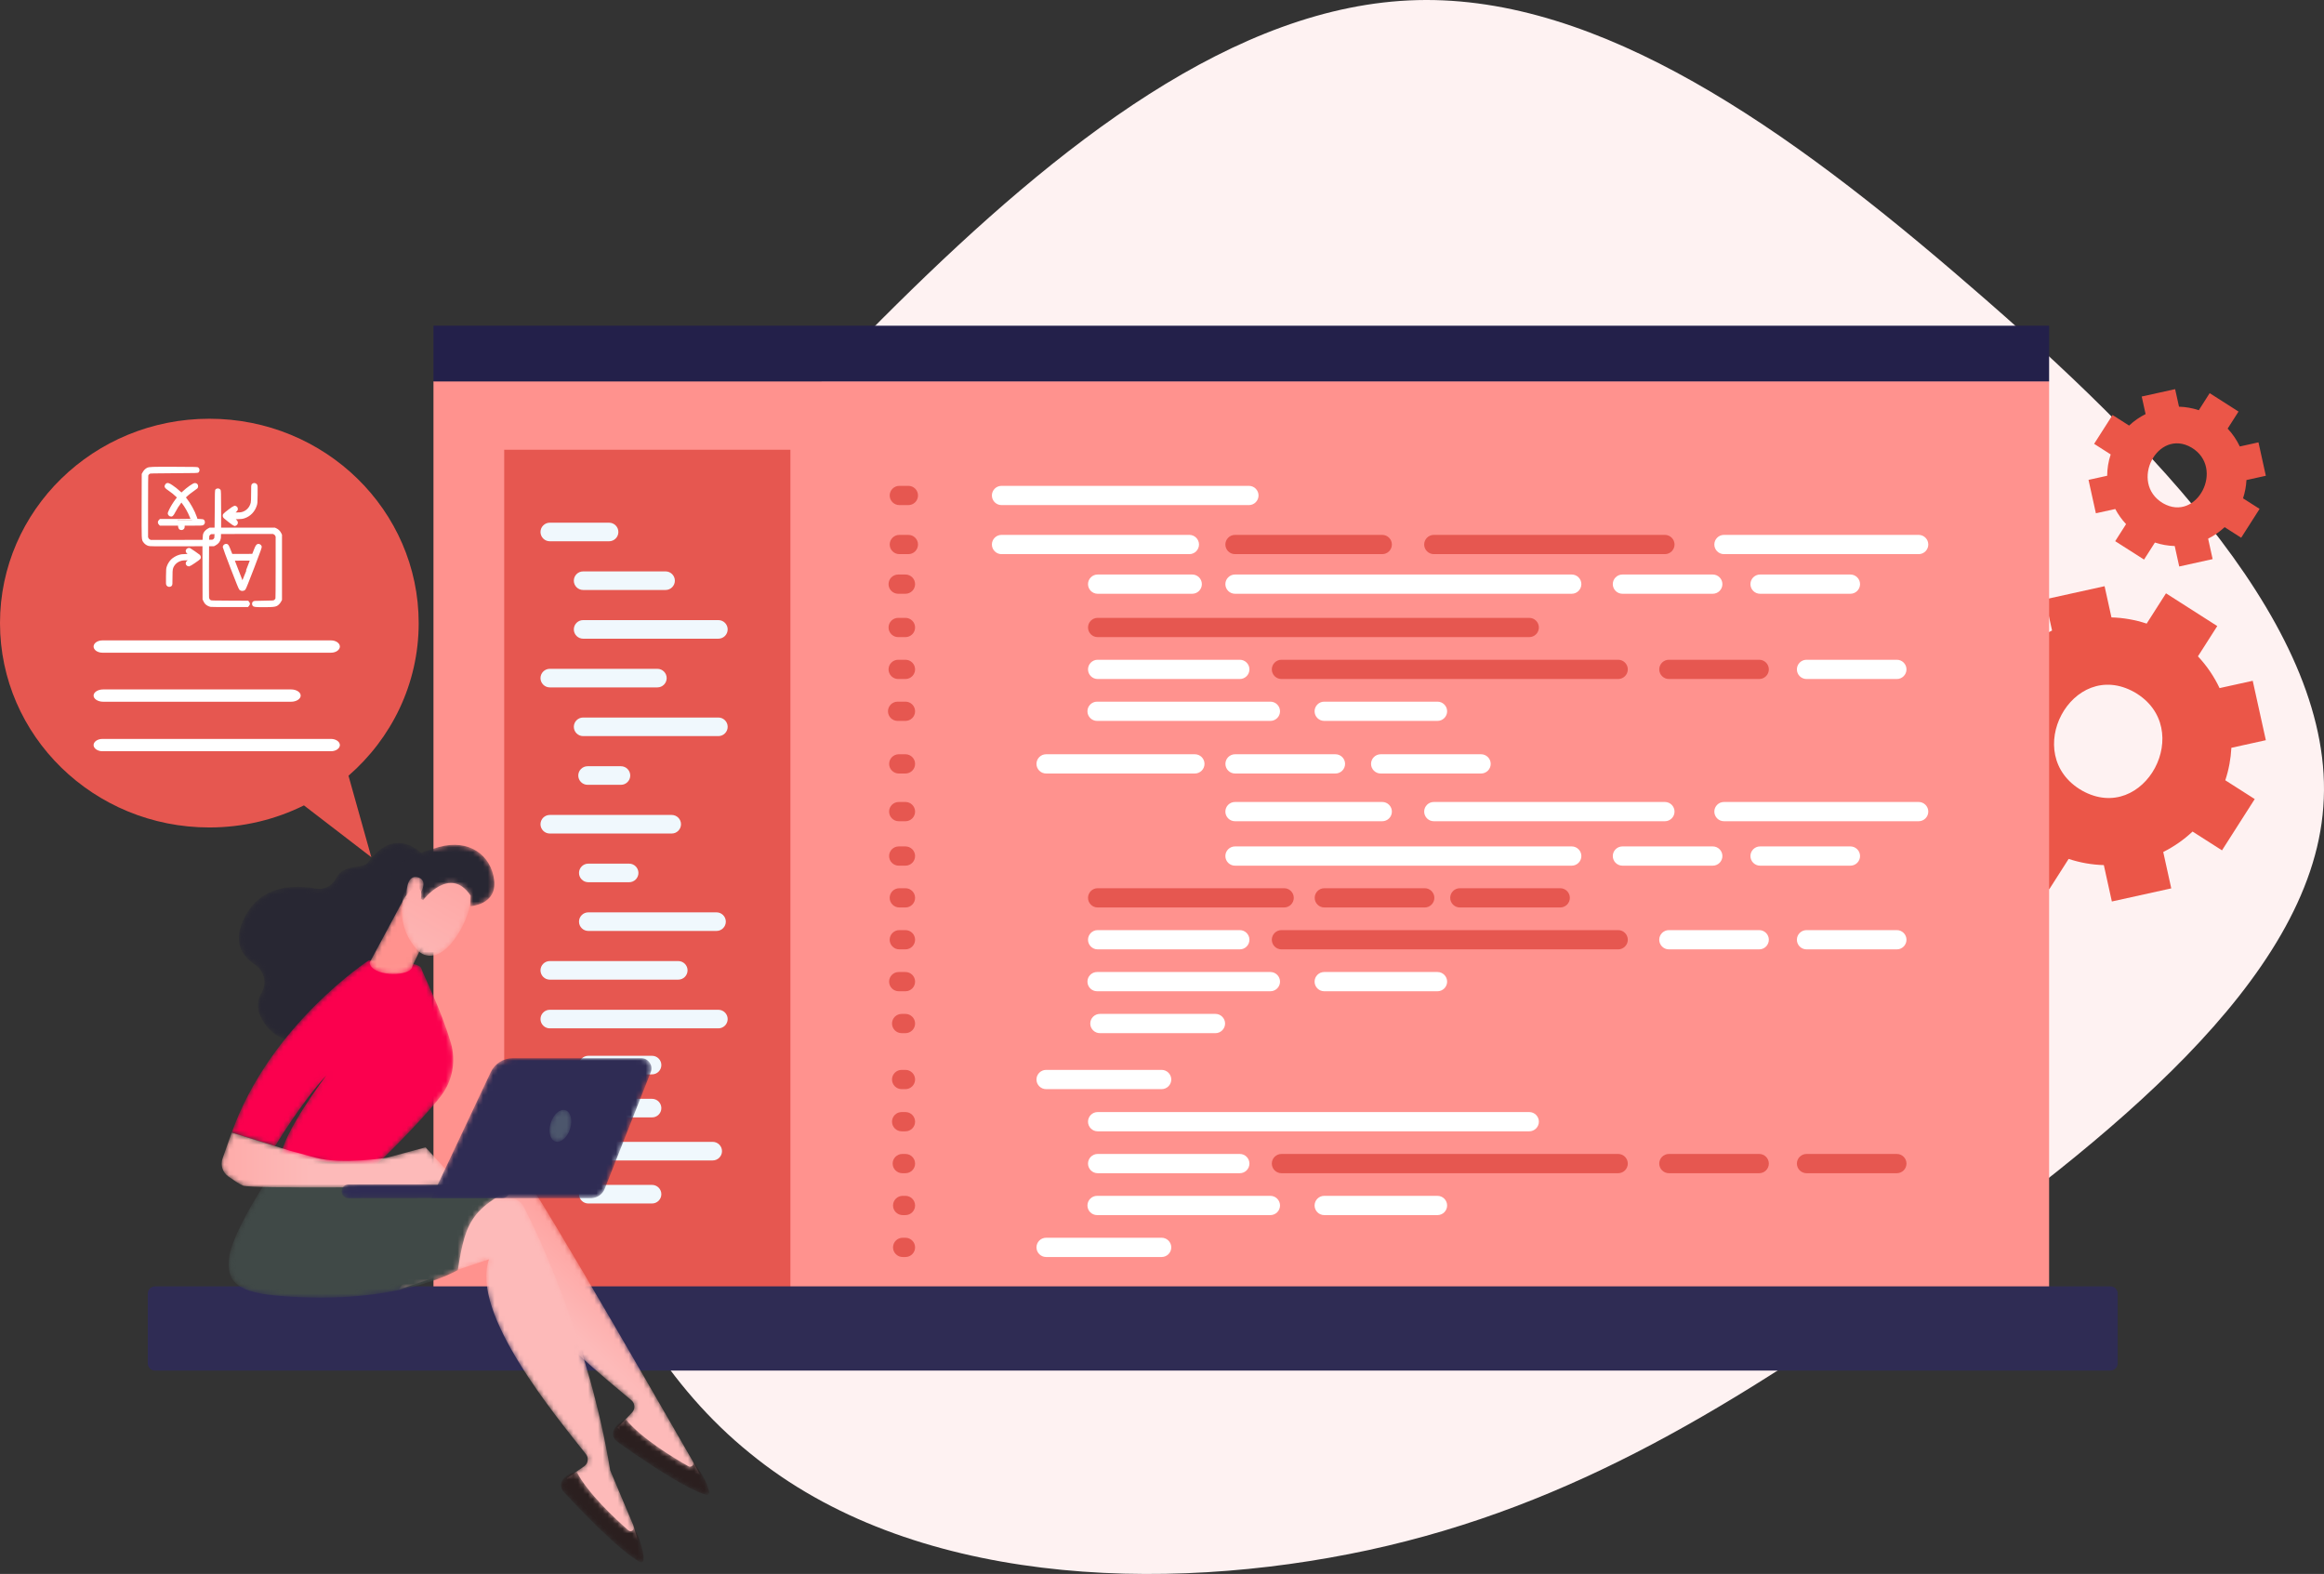 <?xml version="1.0" encoding="UTF-8"?>
<svg width="471.807px" height="319.501px" viewBox="0 0 471.807 319.501" version="1.1" xmlns="http://www.w3.org/2000/svg" xmlns:xlink="http://www.w3.org/1999/xlink">
    <rect x="0" y="0" width="471.807" height="319.501" fill="#333333" stroke="none"/>
    <title>Image 1</title>
    <defs>
        <path d="M56.397,60.048 C56.341,60.028 25.649,6.238 21.501,1.177 C20.803,0.325 19.724,-0.107 18.632,0.023 L10.064,1.044 L0,22.832 L16.767,13.061 C15.108,24.543 36.646,41.607 44.033,47.834 C44.783,48.465 44.845,49.597 44.166,50.307 L41.219,53.397 C46.06,58.308 51.647,61.461 57.952,62.919 L56.397,60.048" id="path-1"></path>
        <linearGradient x1="54.93%" y1="53.8%" x2="82.414%" y2="20.297%" id="linearGradient-3">
            <stop stop-color="#FDBAB9" offset="0%"></stop>
            <stop stop-color="#FF928E" offset="100%"></stop>
        </linearGradient>
        <path d="M2.634,0 C2.634,0 0.751,0.609 0.114,2.286 C-0.19,3.09 0.138,3.998 0.836,4.499 C3.934,6.72 14.157,13.895 18.875,15.299 C19.261,15.413 19.63,15.065 19.543,14.67 C19.301,13.573 18.518,11.383 15.994,8.177 L16.222,8.635 C16.507,9.215 15.876,9.818 15.314,9.5 C12.158,7.719 5.732,3.817 2.634,0" id="path-4"></path>
        <path d="M47.703,67.168 C47.652,67.134 43.047,56.033 42.996,55.999 C38.774,30.274 28.472,8.244 25.434,2.447 C24.923,1.472 23.954,0.829 22.857,0.735 L14.261,0 L0,19.3 L18.394,13.125 C14.449,24.035 32.089,45.106 38.065,52.7 C38.671,53.471 38.502,54.593 37.696,55.151 L34.183,57.579 C37.931,63.368 42.765,67.587 48.645,70.292 L47.703,67.168" id="path-6"></path>
        <linearGradient x1="87.423%" y1="22.48%" x2="250.42%" y2="-125.073%" id="linearGradient-8">
            <stop stop-color="#FDBAB9" offset="0%"></stop>
            <stop stop-color="#FF928E" offset="100%"></stop>
        </linearGradient>
        <path d="M3.204,0 C3.204,0 1.239,0.214 0.276,1.729 C-0.186,2.452 -0.047,3.41 0.535,4.041 C3.121,6.843 11.681,15.938 16.016,18.271 C16.372,18.462 16.804,18.194 16.797,17.79 C16.783,16.667 16.459,14.363 14.636,10.713 L14.766,11.207 C14.928,11.833 14.188,12.296 13.701,11.87 C10.972,9.487 5.467,4.364 3.204,0" id="path-9"></path>
        <path d="M8.501,0.341 C8.501,0.341 0.725,11.915 0.088,17.196 C-0.551,22.476 2.237,24.3 10.376,24.974 C34.597,26.978 46.537,19.714 46.537,19.714 C48.193,9.142 49.372,6.452 63.211,0.705 C63.211,0.705 45.708,2.095 42.185,0.727 C38.663,-0.641 8.501,0.341 8.501,0.341" id="path-11"></path>
        <path d="M37.442,2.463 C37.442,2.463 32.025,-3.949 26.267,3.918 C25.224,5.344 21.219,4.168 19.75,7.152 C18.993,8.691 17.354,9.566 15.668,9.255 C11.466,8.479 4.599,8.414 1.207,15.002 C-1.38,20.033 0.617,22.976 3.204,24.653 C5.104,25.886 5.783,28.389 4.635,30.34 C3.532,32.214 3.324,34.75 6.171,37.802 C12.548,44.642 25.173,33.463 25.173,33.463 L35.196,9.758 L37.442,2.463" id="path-13"></path>
        <path d="M28.906,41.955 C28.906,41.955 37.96,33.327 42.418,27.611 C44.828,24.523 45.585,20.455 44.471,16.698 C42.436,9.838 38.818,2.731 38.488,1.625 C37.983,-0.071 27.83,0 27.83,0 C27.83,0 7.85,12.977 0,34.958 L8.815,37.704 C8.815,37.704 14.032,28.946 19.187,23.377 C19.187,23.377 10.268,35.169 9.953,39.996 L28.906,41.955" id="path-15"></path>
        <path d="M48.201,10.403 L41.397,2.994 L33.539,5.111 C33.539,5.111 24.377,6.532 19.134,5.111 C13.89,3.692 13.89,3.692 13.89,3.692 L2.042,0 L0.182,5.263 C-0.292,6.599 0.183,8.083 1.338,8.904 C2.364,9.632 3.565,10.434 4.33,10.769 C5.89,11.451 40.276,10.985 40.276,10.985 L48.201,10.403" id="path-17"></path>
        <linearGradient x1="37.673%" y1="50.007%" x2="-62.328%" y2="50.007%" id="linearGradient-19">
            <stop stop-color="#FDBAB9" offset="0%"></stop>
            <stop stop-color="#FF928E" offset="100%"></stop>
        </linearGradient>
        <path d="M6.825,0.983 L0,13.683 C0.451,16.455 7.428,16.534 8.506,14.877 C8.615,14.709 8.678,14.514 8.719,14.317 L12.802,5.833 C12.978,5.005 10.71,2.216 9.965,1.82 L7.252,0.375 C6.208,-0.181 10.565,-0.225 6.825,0.983" id="path-20"></path>
        <linearGradient x1="56.752%" y1="192.014%" x2="51.159%" y2="83.254%" id="linearGradient-22">
            <stop stop-color="#FDBAB9" offset="0%"></stop>
            <stop stop-color="#FF928E" offset="100%"></stop>
        </linearGradient>
        <path d="M14.08,3.092 C14.08,3.092 14.849,7.382 11.479,12.837 C8.11,18.293 4.754,18.047 3.05,16.101 C1.345,14.155 -0.697,10.915 0.233,5.474 C1.161,0.034 12.915,-2.378 14.08,3.092" id="path-23"></path>
        <linearGradient x1="14.68%" y1="121.299%" x2="113.146%" y2="-110.028%" id="linearGradient-25">
            <stop stop-color="#FDBAB9" offset="0%"></stop>
            <stop stop-color="#FF928E" offset="100%"></stop>
        </linearGradient>
        <path d="M7.328,11.227 C7.328,11.227 12.784,4.055 16.974,10.307 L16.903,12.467 C16.903,12.467 22.351,12.212 21.76,7.188 C21.168,2.162 16.722,-1.269 10.556,0.447 C4.391,2.164 0.787,4.119 0.092,8.404 C-0.604,12.687 2.89,11.986 2.89,11.986 C2.89,11.986 4.225,9.031 5.838,8.83 C7.451,8.628 6.868,10.965 6.868,10.965 L7.328,11.227" id="path-26"></path>
        <path d="M2.128,4.521 C2.128,4.521 4.954,0.851 2.383,0.088 C-0.191,-0.673 -0.095,3.686 0.073,5.307 L2.128,4.521" id="path-28"></path>
        <linearGradient x1="-47.255%" y1="324.057%" x2="210.639%" y2="-432.817%" id="linearGradient-30">
            <stop stop-color="#FDBAB9" offset="0%"></stop>
            <stop stop-color="#FF928E" offset="100%"></stop>
        </linearGradient>
        <path d="M1.331,2.835 C1.355,2.837 1.379,2.837 1.403,2.837 L32.699,2.803 C33.473,2.803 34.099,2.174 34.099,1.401 C34.097,0.626 33.468,-0.015 32.696,0 L1.399,0.034 C0.625,0.034 0,0.662 0,1.437 C0.002,2.187 0.591,2.799 1.331,2.835" id="path-31"></path>
        <path d="M42.606,0 L16.542,0 C14.62,0 12.87,1.11 12.05,2.85 L0,28.419 L32.39,28.419 C33.631,28.419 34.743,27.66 35.199,26.507 L44.542,2.847 C45.082,1.481 44.076,0 42.606,0" id="path-33"></path>
        <path d="M0.252,2.612 C-0.313,4.368 0.104,6.074 1.184,6.421 C2.264,6.769 3.596,5.628 4.162,3.872 C4.726,2.116 4.309,0.409 3.229,0.062 C2.149,-0.285 0.816,0.856 0.252,2.612" id="path-35"></path>
    </defs>
    <g id="Page-1" stroke="none" stroke-width="1" fill="none" fill-rule="evenodd">
        <g id="Natural-Language-Processing-Solutions_V03" transform="translate(-710, -2691)">
            <g id="Group-15" transform="translate(122, 2648)">
                <g id="Image-1" transform="translate(588, 43)">
                    <path d="M400.053,58.153 C437.329,90.271 474.378,128.271 471.667,163.782 C469.182,199.068 427.162,231.865 389.887,258.555 C352.386,285.019 319.628,305.602 277.834,314.649 C235.815,323.697 184.759,321.661 152.227,294.971 C119.47,268.507 105.237,217.389 112.693,173.735 C120.148,130.08 149.29,94.116 182.048,61.772 C214.805,29.427 250.725,0.927 287.775,0.022 C324.824,-0.882 362.777,25.808 400.053,58.153 Z" id="Path" fill="#FEF2F2" fill-rule="nonzero"></path>
                    <path d="M422.68,160.481 C410.054,153.21 420.65,133.406 433.321,140.504 C445.945,147.774 435.349,167.578 422.68,160.481 Z M451.098,172.613 L457.744,162.203 L451.768,158.388 C452.482,156.231 452.889,154.014 453.003,151.797 L460,150.253 L457.338,138.193 L450.604,139.679 C449.501,137.343 448.03,135.162 446.214,133.231 L450.139,127.084 L439.729,120.438 L435.804,126.585 C433.468,125.811 431.06,125.397 428.659,125.327 L427.261,118.993 L415.201,121.654 L416.599,127.989 C414.45,129.064 412.441,130.452 410.647,132.138 L404.67,128.323 L398.025,138.733 L404.001,142.548 C403.167,145.064 402.752,147.662 402.734,150.246 L396,151.732 L398.662,163.792 L405.659,162.248 C406.695,164.211 407.998,166.05 409.555,167.706 L405.63,173.853 L416.04,180.498 L419.965,174.351 C422.301,175.126 424.709,175.539 427.11,175.609 L428.739,182.993 L440.799,180.331 L439.17,172.947 C441.318,171.873 443.328,170.485 445.122,168.798 L451.098,172.613 L451.098,172.613 Z" id="Fill-427" fill="#EB5648"></path>
                    <path d="M439.098,102.138 C432.211,98.029 437.991,86.835 444.902,90.847 C451.788,94.956 446.009,106.15 439.098,102.138 Z M454.993,109.154 L458.731,103.299 L455.369,101.153 C455.771,99.939 456,98.692 456.064,97.445 L460,96.576 L458.503,89.793 L454.715,90.629 C454.094,89.315 453.267,88.088 452.245,87.002 L454.453,83.544 L448.597,79.806 L446.39,83.264 C445.076,82.828 443.721,82.595 442.371,82.556 L441.584,78.993 L434.8,80.49 L435.587,84.053 C434.378,84.657 433.248,85.438 432.239,86.387 L428.877,84.241 L425.139,90.097 L428.501,92.243 C428.032,93.658 427.798,95.119 427.788,96.573 L424,97.409 L425.497,104.192 L429.433,103.324 C430.016,104.428 430.749,105.462 431.624,106.394 L429.417,109.852 L435.273,113.589 L437.48,110.132 C438.794,110.567 440.149,110.8 441.499,110.839 L442.416,114.993 L449.199,113.495 L448.283,109.342 C449.492,108.738 450.622,107.957 451.631,107.008 L454.993,109.154 L454.993,109.154 Z" id="Fill-427-Copy" fill="#EB5648"></path>
                    <g id="Group-49" transform="translate(88, 66.118)">
                        <path d="M0.042,11.269 L327.958,11.269 C327.98,11.269 328,11.288 328,11.312 L328,211.955 C328,211.98 327.98,212 327.958,212 L0.042,212 C0.02,212 0,211.98 0,211.955 L0,11.312 C0,11.288 0.02,11.269 0.042,11.269" id="Fill-39" fill="#FF928E"></path>
                        <path d="M124.374,189.042 L147.831,189.042 C148.907,189.042 149.786,188.163 149.786,187.088 C149.786,186.012 148.907,185.134 147.831,185.134 L124.374,185.134 C123.298,185.134 122.419,186.012 122.419,187.088 C122.419,188.163 123.298,189.042 124.374,189.042" id="Fill-40" fill="#FFFFFF"></path>
                        <path d="M134.722,180.537 L169.909,180.537 C170.985,180.537 171.864,179.659 171.864,178.583 C171.864,177.508 170.985,176.629 169.909,176.629 L134.722,176.629 C133.648,176.629 132.767,177.508 132.767,178.583 C132.767,179.659 133.648,180.537 134.722,180.537" id="Fill-41" fill="#FFFFFF"></path>
                        <path d="M134.837,172.032 L163.702,172.032 C164.775,172.032 165.654,171.154 165.654,170.078 C165.654,169.005 164.775,168.125 163.702,168.125 L134.837,168.125 C133.763,168.125 132.884,169.005 132.884,170.078 C132.884,171.154 133.763,172.032 134.837,172.032" id="Fill-42" fill="#FFFFFF"></path>
                        <path d="M134.837,163.528 L222.46,163.528 C223.537,163.528 224.416,162.649 224.416,161.574 C224.416,160.501 223.537,159.62 222.46,159.62 L134.837,159.62 C133.763,159.62 132.884,160.501 132.884,161.574 C132.884,162.649 133.763,163.528 134.837,163.528" id="Fill-43" fill="#FFFFFF"></path>
                        <path d="M180.833,180.537 L203.833,180.537 C204.907,180.537 205.788,179.659 205.788,178.583 C205.788,177.508 204.907,176.629 203.833,176.629 L180.833,176.629 C179.76,176.629 178.881,177.508 178.881,178.583 C178.881,179.659 179.76,180.537 180.833,180.537" id="Fill-44" fill="#FFFFFF"></path>
                        <path d="M172.151,172.032 L240.516,172.032 C241.59,172.032 242.469,171.154 242.469,170.078 C242.469,169.005 241.59,168.125 240.516,168.125 L172.151,168.125 C171.078,168.125 170.199,169.005 170.199,170.078 C170.199,171.154 171.078,172.032 172.151,172.032" id="Fill-45" fill="#E65750"></path>
                        <path d="M250.806,172.032 L269.149,172.032 C270.223,172.032 271.101,171.154 271.101,170.078 C271.101,169.005 270.223,168.125 269.149,168.125 L250.806,168.125 C249.732,168.125 248.851,169.005 248.851,170.078 C248.851,171.154 249.732,172.032 250.806,172.032" id="Fill-46" fill="#E65750"></path>
                        <path d="M278.75,172.032 L297.09,172.032 C298.166,172.032 299.045,171.154 299.045,170.078 C299.045,169.005 298.166,168.125 297.09,168.125 L278.75,168.125 C277.673,168.125 276.795,169.005 276.795,170.078 C276.795,171.154 277.673,172.032 278.75,172.032" id="Fill-47" fill="#E65750"></path>
                        <path d="M124.374,154.966 L147.831,154.966 C148.907,154.966 149.786,154.087 149.786,153.012 C149.786,151.939 148.907,151.06 147.831,151.06 L124.374,151.06 C123.298,151.06 122.419,151.939 122.419,153.012 C122.419,154.087 123.298,154.966 124.374,154.966" id="Fill-48" fill="#FFFFFF"></path>
                        <path d="M134.722,80.219 L169.909,80.219 C170.985,80.219 171.864,79.34 171.864,78.265 L171.864,78.265 C171.864,77.191 170.985,76.312 169.909,76.312 L134.722,76.312 C133.648,76.312 132.767,77.191 132.767,78.265 L132.767,78.265 C132.767,79.34 133.648,80.219 134.722,80.219" id="Fill-49" fill="#FFFFFF"></path>
                        <path d="M134.837,71.715 L163.702,71.715 C164.775,71.715 165.654,70.835 165.654,69.761 L165.654,69.761 C165.654,68.687 164.775,67.807 163.702,67.807 L134.837,67.807 C133.763,67.807 132.884,68.687 132.884,69.761 L132.884,69.761 C132.884,70.835 133.763,71.715 134.837,71.715" id="Fill-50" fill="#FFFFFF"></path>
                        <path d="M134.837,63.21 L222.46,63.21 C223.537,63.21 224.416,62.331 224.416,61.257 C224.416,60.182 223.537,59.303 222.46,59.303 L134.837,59.303 C133.763,59.303 132.884,60.182 132.884,61.257 C132.884,62.331 133.763,63.21 134.837,63.21" id="Fill-51" fill="#E65750"></path>
                        <path d="M180.833,80.219 L203.833,80.219 C204.907,80.219 205.788,79.34 205.788,78.265 L205.788,78.265 C205.788,77.191 204.907,76.312 203.833,76.312 L180.833,76.312 C179.76,76.312 178.881,77.191 178.881,78.265 L178.881,78.265 C178.881,79.34 179.76,80.219 180.833,80.219" id="Fill-52" fill="#FFFFFF"></path>
                        <path d="M172.151,71.715 L240.516,71.715 C241.59,71.715 242.469,70.835 242.469,69.761 L242.469,69.761 C242.469,68.687 241.59,67.807 240.516,67.807 L172.151,67.807 C171.078,67.807 170.199,68.687 170.199,69.761 L170.199,69.761 C170.199,70.835 171.078,71.715 172.151,71.715" id="Fill-53" fill="#E65750"></path>
                        <path d="M250.806,71.715 L269.149,71.715 C270.223,71.715 271.101,70.835 271.101,69.761 L271.101,69.761 C271.101,68.687 270.223,67.807 269.149,67.807 L250.806,67.807 C249.732,67.807 248.851,68.687 248.851,69.761 L248.851,69.761 C248.851,70.835 249.732,71.715 250.806,71.715" id="Fill-54" fill="#E65750"></path>
                        <path d="M278.75,71.715 L297.09,71.715 C298.166,71.715 299.045,70.835 299.045,69.761 L299.045,69.761 C299.045,68.687 298.166,67.807 297.09,67.807 L278.75,67.807 C277.673,67.807 276.795,68.687 276.795,69.761 L276.795,69.761 C276.795,70.835 277.673,71.715 278.75,71.715" id="Fill-55" fill="#FFFFFF"></path>
                        <path d="M135.296,143.604 L158.755,143.604 C159.829,143.604 160.71,142.723 160.71,141.65 C160.71,140.574 159.829,139.696 158.755,139.696 L135.296,139.696 C134.222,139.696 133.341,140.574 133.341,141.65 C133.341,142.723 134.222,143.604 135.296,143.604" id="Fill-56" fill="#FFFFFF"></path>
                        <path d="M134.722,135.099 L169.909,135.099 C170.985,135.099 171.864,134.218 171.864,133.145 C171.864,132.07 170.985,131.191 169.909,131.191 L134.722,131.191 C133.648,131.191 132.767,132.07 132.767,133.145 C132.767,134.218 133.648,135.099 134.722,135.099" id="Fill-57" fill="#FFFFFF"></path>
                        <path d="M134.837,126.595 L163.702,126.595 C164.775,126.595 165.654,125.715 165.654,124.641 C165.654,123.566 164.775,122.687 163.702,122.687 L134.837,122.687 C133.763,122.687 132.884,123.566 132.884,124.641 C132.884,125.715 133.763,126.595 134.837,126.595" id="Fill-58" fill="#FFFFFF"></path>
                        <path d="M134.837,118.09 L172.703,118.09 C173.779,118.09 174.658,117.211 174.658,116.137 C174.658,115.062 173.779,114.183 172.703,114.183 L134.837,114.183 C133.763,114.183 132.884,115.062 132.884,116.137 C132.884,117.211 133.763,118.09 134.837,118.09" id="Fill-59" fill="#E65750"></path>
                        <path d="M180.833,135.099 L203.833,135.099 C204.907,135.099 205.788,134.218 205.788,133.145 C205.788,132.07 204.907,131.191 203.833,131.191 L180.833,131.191 C179.76,131.191 178.881,132.07 178.881,133.145 C178.881,134.218 179.76,135.099 180.833,135.099" id="Fill-60" fill="#FFFFFF"></path>
                        <path d="M172.151,126.595 L240.516,126.595 C241.59,126.595 242.469,125.715 242.469,124.641 C242.469,123.566 241.59,122.687 240.516,122.687 L172.151,122.687 C171.078,122.687 170.199,123.566 170.199,124.641 C170.199,125.715 171.078,126.595 172.151,126.595" id="Fill-61" fill="#E65750"></path>
                        <path d="M250.806,126.595 L269.149,126.595 C270.223,126.595 271.101,125.715 271.101,124.641 C271.101,123.566 270.223,122.687 269.149,122.687 L250.806,122.687 C249.732,122.687 248.851,123.566 248.851,124.641 C248.851,125.715 249.732,126.595 250.806,126.595" id="Fill-62" fill="#FFFFFF"></path>
                        <path d="M278.75,126.595 L297.09,126.595 C298.166,126.595 299.045,125.715 299.045,124.641 C299.045,123.566 298.166,122.687 297.09,122.687 L278.75,122.687 C277.673,122.687 276.795,123.566 276.795,124.641 C276.795,125.715 277.673,126.595 278.75,126.595" id="Fill-63" fill="#FFFFFF"></path>
                        <path d="M162.723,54.411 L231.085,54.411 C232.161,54.411 233.04,53.532 233.04,52.458 L233.04,52.457 C233.04,51.383 232.161,50.504 231.085,50.504 L162.723,50.504 C161.649,50.504 160.768,51.383 160.768,52.457 L160.768,52.458 C160.768,53.532 161.649,54.411 162.723,54.411" id="Fill-64" fill="#FFFFFF"></path>
                        <path d="M241.377,54.411 L259.718,54.411 C260.794,54.411 261.673,53.532 261.673,52.458 L261.673,52.457 C261.673,51.383 260.794,50.504 259.718,50.504 L241.377,50.504 C240.301,50.504 239.422,51.383 239.422,52.457 L239.422,52.458 C239.422,53.532 240.301,54.411 241.377,54.411" id="Fill-65" fill="#FFFFFF"></path>
                        <path d="M269.321,54.411 L287.661,54.411 C288.738,54.411 289.617,53.532 289.617,52.458 L289.617,52.457 C289.617,51.383 288.738,50.504 287.661,50.504 L269.321,50.504 C268.245,50.504 267.366,51.383 267.366,52.457 L267.366,52.458 C267.366,53.532 268.245,54.411 269.321,54.411" id="Fill-66" fill="#FFFFFF"></path>
                        <path d="M162.723,46.367 L192.619,46.367 C193.695,46.367 194.574,45.488 194.574,44.413 C194.574,43.338 193.695,42.459 192.619,42.459 L162.723,42.459 C161.647,42.459 160.768,43.338 160.768,44.413 C160.768,45.488 161.647,46.367 162.723,46.367" id="Fill-67" fill="#E65750"></path>
                        <path d="M203.086,46.367 L250,46.367 C251.076,46.367 251.955,45.488 251.955,44.413 C251.955,43.338 251.076,42.459 250,42.459 L203.086,42.459 C202.01,42.459 201.131,43.338 201.131,44.413 C201.131,45.488 202.01,46.367 203.086,46.367" id="Fill-68" fill="#E65750"></path>
                        <path d="M261.988,46.367 L301.517,46.367 C302.593,46.367 303.472,45.488 303.472,44.413 C303.472,43.338 302.593,42.459 301.517,42.459 L261.988,42.459 C260.914,42.459 260.035,43.338 260.035,44.413 C260.035,45.488 260.914,46.367 261.988,46.367" id="Fill-69" fill="#FFFFFF"></path>
                        <path d="M162.723,109.605 L231.085,109.605 C232.161,109.605 233.04,108.726 233.04,107.651 C233.04,106.577 232.161,105.698 231.085,105.698 L162.723,105.698 C161.649,105.698 160.768,106.577 160.768,107.651 C160.768,108.726 161.649,109.605 162.723,109.605" id="Fill-70" fill="#FFFFFF"></path>
                        <path d="M241.377,109.605 L259.718,109.605 C260.794,109.605 261.673,108.726 261.673,107.651 C261.673,106.577 260.794,105.698 259.718,105.698 L241.377,105.698 C240.301,105.698 239.422,106.577 239.422,107.651 C239.422,108.726 240.301,109.605 241.377,109.605" id="Fill-71" fill="#FFFFFF"></path>
                        <path d="M269.321,109.605 L287.661,109.605 C288.738,109.605 289.617,108.726 289.617,107.651 C289.617,106.577 288.738,105.698 287.661,105.698 L269.321,105.698 C268.245,105.698 267.366,106.577 267.366,107.651 C267.366,108.726 268.245,109.605 269.321,109.605" id="Fill-72" fill="#FFFFFF"></path>
                        <path d="M162.723,100.584 L192.619,100.584 C193.695,100.584 194.574,99.705 194.574,98.63 C194.574,97.556 193.695,96.676 192.619,96.676 L162.723,96.676 C161.647,96.676 160.768,97.556 160.768,98.63 C160.768,99.705 161.647,100.584 162.723,100.584" id="Fill-73" fill="#FFFFFF"></path>
                        <path d="M203.086,100.584 L250,100.584 C251.076,100.584 251.955,99.705 251.955,98.63 C251.955,97.556 251.076,96.676 250,96.676 L203.086,96.676 C202.01,96.676 201.131,97.556 201.131,98.63 C201.131,99.705 202.01,100.584 203.086,100.584" id="Fill-74" fill="#FFFFFF"></path>
                        <path d="M261.988,100.584 L301.517,100.584 C302.593,100.584 303.472,99.705 303.472,98.63 C303.472,97.556 302.593,96.676 301.517,96.676 L261.988,96.676 C260.914,96.676 260.035,97.556 260.035,98.63 C260.035,99.705 260.914,100.584 261.988,100.584" id="Fill-75" fill="#FFFFFF"></path>
                        <polygon id="Fill-76" fill="#E65750" points="14.36 205.043 72.465 205.043 72.465 25.176 14.36 25.176"></polygon>
                        <path d="M180.858,118.09 L201.241,118.09 C202.317,118.09 203.196,117.211 203.196,116.137 C203.196,115.062 202.317,114.183 201.241,114.183 L180.858,114.183 C179.785,114.183 178.906,115.062 178.906,116.137 C178.906,117.211 179.785,118.09 180.858,118.09" id="Fill-77" fill="#E65750"></path>
                        <path d="M208.37,118.09 L228.753,118.09 C229.826,118.09 230.705,117.211 230.705,116.137 C230.705,115.062 229.826,114.183 228.753,114.183 L208.37,114.183 C207.294,114.183 206.415,115.062 206.415,116.137 C206.415,117.211 207.294,118.09 208.37,118.09" id="Fill-78" fill="#E65750"></path>
                        <path d="M124.374,90.897 L154.578,90.897 C155.651,90.897 156.533,90.018 156.533,88.943 C156.533,87.868 155.651,86.989 154.578,86.989 L124.374,86.989 C123.298,86.989 122.419,87.868 122.419,88.943 C122.419,90.018 123.298,90.897 124.374,90.897" id="Fill-79" fill="#FFFFFF"></path>
                        <path d="M162.733,90.897 L183.116,90.897 C184.192,90.897 185.071,90.018 185.071,88.943 C185.071,87.868 184.192,86.989 183.116,86.989 L162.733,86.989 C161.659,86.989 160.778,87.868 160.778,88.943 C160.778,90.018 161.659,90.897 162.733,90.897" id="Fill-80" fill="#FFFFFF"></path>
                        <path d="M192.299,90.897 L212.682,90.897 C213.758,90.897 214.637,90.018 214.637,88.943 C214.637,87.868 213.758,86.989 212.682,86.989 L192.299,86.989 C191.226,86.989 190.344,87.868 190.344,88.943 C190.344,90.018 191.226,90.897 192.299,90.897" id="Fill-81" fill="#FFFFFF"></path>
                        <path d="M31.432,151.969 L44.376,151.969 C45.415,151.969 46.264,151.12 46.264,150.082 C46.264,149.047 45.415,148.198 44.376,148.198 L31.432,148.198 C30.396,148.198 29.547,149.047 29.547,150.082 C29.547,151.12 30.396,151.969 31.432,151.969" id="Fill-82" fill="#F0F8FD"></path>
                        <path d="M23.614,142.628 L57.84,142.628 C58.879,142.628 59.728,141.78 59.728,140.744 L59.728,140.742 C59.728,139.706 58.879,138.858 57.84,138.858 L23.614,138.858 C22.578,138.858 21.729,139.706 21.729,140.742 L21.729,140.744 C21.729,141.78 22.578,142.628 23.614,142.628" id="Fill-83" fill="#F0F8FD"></path>
                        <path d="M23.614,132.741 L49.697,132.741 C50.736,132.741 51.585,131.893 51.585,130.855 C51.585,129.818 50.736,128.969 49.697,128.969 L23.614,128.969 C22.578,128.969 21.729,129.818 21.729,130.855 C21.729,131.893 22.578,132.741 23.614,132.741" id="Fill-84" fill="#F0F8FD"></path>
                        <path d="M31.432,122.854 L57.465,122.854 C58.504,122.854 59.353,122.006 59.353,120.968 C59.353,119.931 58.504,119.082 57.465,119.082 L31.432,119.082 C30.396,119.082 29.547,119.931 29.547,120.968 C29.547,122.006 30.396,122.854 31.432,122.854" id="Fill-85" fill="#F0F8FD"></path>
                        <path d="M31.432,112.967 L39.724,112.967 C40.763,112.967 41.612,112.118 41.612,111.081 C41.612,110.044 40.763,109.195 39.724,109.195 L31.432,109.195 C30.396,109.195 29.547,110.044 29.547,111.081 C29.547,112.118 30.396,112.967 31.432,112.967" id="Fill-86" fill="#F0F8FD"></path>
                        <path d="M23.614,103.08 L48.366,103.08 C49.405,103.08 50.254,102.231 50.254,101.194 L50.254,101.194 C50.254,100.156 49.405,99.308 48.366,99.308 L23.614,99.308 C22.578,99.308 21.729,100.156 21.729,101.194 L21.729,101.194 C21.729,102.231 22.578,103.08 23.614,103.08" id="Fill-87" fill="#F0F8FD"></path>
                        <path d="M31.287,93.192 L38.061,93.192 C39.1,93.192 39.949,92.344 39.949,91.307 L39.949,91.306 C39.949,90.269 39.1,89.42 38.061,89.42 L31.287,89.42 C30.248,89.42 29.399,90.269 29.399,91.306 L29.399,91.307 C29.399,92.344 30.248,93.192 31.287,93.192" id="Fill-88" fill="#F0F8FD"></path>
                        <path d="M30.383,83.305 L57.842,83.305 C58.879,83.305 59.728,82.457 59.728,81.419 L59.728,81.419 C59.728,80.382 58.879,79.533 57.842,79.533 L30.383,79.533 C29.344,79.533 28.495,80.382 28.495,81.419 L28.495,81.419 C28.495,82.457 29.344,83.305 30.383,83.305" id="Fill-89" fill="#F0F8FD"></path>
                        <path d="M23.614,73.418 L45.457,73.418 C46.496,73.418 47.345,72.569 47.345,71.532 L47.345,71.532 C47.345,70.494 46.496,69.646 45.457,69.646 L23.614,69.646 C22.578,69.646 21.729,70.494 21.729,71.532 L21.729,71.532 C21.729,72.569 22.578,73.418 23.614,73.418" id="Fill-90" fill="#F0F8FD"></path>
                        <path d="M30.383,63.531 L57.842,63.531 C58.879,63.531 59.728,62.682 59.728,61.645 L59.728,61.644 C59.728,60.607 58.879,59.758 57.842,59.758 L30.383,59.758 C29.344,59.758 28.495,60.607 28.495,61.644 L28.495,61.645 C28.495,62.682 29.344,63.531 30.383,63.531" id="Fill-91" fill="#F0F8FD"></path>
                        <path d="M30.383,53.643 L47.12,53.643 C48.159,53.643 49.008,52.795 49.008,51.757 L49.008,51.757 C49.008,50.72 48.159,49.871 47.12,49.871 L30.383,49.871 C29.344,49.871 28.495,50.72 28.495,51.757 L28.495,51.757 C28.495,52.795 29.344,53.643 30.383,53.643" id="Fill-92" fill="#F0F8FD"></path>
                        <path d="M23.614,43.756 L35.652,43.756 C36.691,43.756 37.54,42.907 37.54,41.87 L37.54,41.87 C37.54,40.832 36.691,39.984 35.652,39.984 L23.614,39.984 C22.578,39.984 21.729,40.832 21.729,41.87 L21.729,41.87 C21.729,42.907 22.578,43.756 23.614,43.756" id="Fill-93" fill="#F0F8FD"></path>
                        <path d="M31.432,160.705 L44.376,160.705 C45.415,160.705 46.264,159.857 46.264,158.819 C46.264,157.781 45.415,156.932 44.376,156.932 L31.432,156.932 C30.396,156.932 29.547,157.781 29.547,158.819 C29.547,159.857 30.396,160.705 31.432,160.705" id="Fill-94" fill="#F0F8FD"></path>
                        <path d="M23.614,169.442 L56.689,169.442 C57.728,169.442 58.577,168.594 58.577,167.556 C58.577,166.517 57.728,165.669 56.689,165.669 L23.614,165.669 C22.578,165.669 21.729,166.517 21.729,167.556 C21.729,168.594 22.578,169.442 23.614,169.442" id="Fill-95" fill="#F0F8FD"></path>
                        <path d="M31.432,178.179 L44.376,178.179 C45.415,178.179 46.264,177.33 46.264,176.292 C46.264,175.254 45.415,174.406 44.376,174.406 L31.432,174.406 C30.396,174.406 29.547,175.254 29.547,176.292 C29.547,177.33 30.396,178.179 31.432,178.179" id="Fill-96" fill="#F0F8FD"></path>
                        <path d="M134.837,54.411 L154.041,54.411 C155.115,54.411 155.996,53.532 155.996,52.458 L155.996,52.457 C155.996,51.383 155.115,50.504 154.041,50.504 L134.837,50.504 C133.763,50.504 132.884,51.383 132.884,52.457 L132.884,52.458 C132.884,53.532 133.763,54.411 134.837,54.411" id="Fill-97" fill="#FFFFFF"></path>
                        <path d="M115.323,46.367 L153.459,46.367 C154.535,46.367 155.414,45.488 155.414,44.413 C155.414,43.338 154.535,42.459 153.459,42.459 L115.323,42.459 C114.249,42.459 113.37,43.338 113.37,44.413 C113.37,45.488 114.249,46.367 115.323,46.367" id="Fill-98" fill="#FFFFFF"></path>
                        <path d="M115.323,36.412 L165.547,36.412 C166.621,36.412 167.502,35.533 167.502,34.458 L167.502,34.458 C167.502,33.383 166.621,32.505 165.547,32.505 L115.323,32.505 C114.249,32.505 113.37,33.383 113.37,34.458 L113.37,34.458 C113.37,35.533 114.249,36.412 115.323,36.412" id="Fill-99" fill="#FFFFFF"></path>
                        <path d="M94.578,36.412 L96.416,36.412 C97.492,36.412 98.371,35.533 98.371,34.458 L98.371,34.458 C98.371,33.383 97.492,32.505 96.416,32.505 L94.578,32.505 C93.502,32.505 92.623,33.383 92.623,34.458 L92.623,34.458 C92.623,35.533 93.502,36.412 94.578,36.412" id="Fill-100" fill="#E65750"></path>
                        <path d="M94.578,46.367 L96.416,46.367 C97.492,46.367 98.371,45.488 98.371,44.413 C98.371,43.338 97.492,42.459 96.416,42.459 L94.578,42.459 C93.502,42.459 92.623,43.338 92.623,44.413 C92.623,45.488 93.502,46.367 94.578,46.367" id="Fill-101" fill="#E65750"></path>
                        <path d="M94.228,80.219 L95.821,80.219 C96.898,80.219 97.777,79.34 97.777,78.265 L97.777,78.265 C97.777,77.191 96.898,76.312 95.821,76.312 L94.228,76.312 C93.152,76.312 92.273,77.191 92.273,78.265 L92.273,78.265 C92.273,79.34 93.152,80.219 94.228,80.219" id="Fill-102" fill="#E65750"></path>
                        <path d="M94.343,71.715 L95.821,71.715 C96.898,71.715 97.777,70.835 97.777,69.761 L97.777,69.761 C97.777,68.687 96.898,67.807 95.821,67.807 L94.343,67.807 C93.267,67.807 92.388,68.687 92.388,69.761 L92.388,69.761 C92.388,70.835 93.267,71.715 94.343,71.715" id="Fill-103" fill="#E65750"></path>
                        <path d="M94.343,63.21 L95.821,63.21 C96.898,63.21 97.777,62.331 97.777,61.257 C97.777,60.182 96.898,59.303 95.821,59.303 L94.343,59.303 C93.267,59.303 92.388,60.182 92.388,61.257 C92.388,62.331 93.267,63.21 94.343,63.21" id="Fill-104" fill="#E65750"></path>
                        <path d="M94.343,54.411 L95.821,54.411 C96.898,54.411 97.777,53.532 97.777,52.458 L97.777,52.457 C97.777,51.383 96.898,50.504 95.821,50.504 L94.343,50.504 C93.267,50.504 92.388,51.383 92.388,52.457 L92.388,52.458 C92.388,53.532 93.267,54.411 94.343,54.411" id="Fill-105" fill="#E65750"></path>
                        <path d="M94.453,109.605 L95.821,109.605 C96.898,109.605 97.777,108.726 97.777,107.651 C97.777,106.577 96.898,105.698 95.821,105.698 L94.453,105.698 C93.379,105.698 92.5,106.577 92.5,107.651 C92.5,108.726 93.379,109.605 94.453,109.605" id="Fill-106" fill="#E65750"></path>
                        <path d="M94.453,100.584 L95.821,100.584 C96.898,100.584 97.777,99.705 97.777,98.63 C97.777,97.556 96.898,96.676 95.821,96.676 L94.453,96.676 C93.379,96.676 92.5,97.556 92.5,98.63 C92.5,99.705 93.379,100.584 94.453,100.584" id="Fill-107" fill="#E65750"></path>
                        <path d="M94.466,90.897 L95.821,90.897 C96.898,90.897 97.777,90.018 97.777,88.943 C97.777,87.868 96.898,86.989 95.821,86.989 L94.466,86.989 C93.389,86.989 92.51,87.868 92.51,88.943 C92.51,90.018 93.389,90.897 94.466,90.897" id="Fill-108" fill="#E65750"></path>
                        <path d="M95.045,143.604 L95.821,143.604 C96.898,143.604 97.777,142.723 97.777,141.65 C97.777,140.574 96.898,139.696 95.821,139.696 L95.045,139.696 C93.971,139.696 93.092,140.574 93.092,141.65 C93.092,142.723 93.971,143.604 95.045,143.604" id="Fill-109" fill="#E65750"></path>
                        <path d="M94.453,135.099 L95.821,135.099 C96.898,135.099 97.777,134.218 97.777,133.145 C97.777,132.07 96.898,131.191 95.821,131.191 L94.453,131.191 C93.379,131.191 92.5,132.07 92.5,133.145 C92.5,134.218 93.379,135.099 94.453,135.099" id="Fill-110" fill="#E65750"></path>
                        <path d="M94.573,126.595 L95.821,126.595 C96.898,126.595 97.777,125.715 97.777,124.641 C97.777,123.566 96.898,122.687 95.821,122.687 L94.573,122.687 C93.497,122.687 92.618,123.566 92.618,124.641 C92.618,125.715 93.497,126.595 94.573,126.595" id="Fill-111" fill="#E65750"></path>
                        <path d="M94.573,118.09 L95.821,118.09 C96.898,118.09 97.777,117.211 97.777,116.137 C97.777,115.062 96.898,114.183 95.821,114.183 L94.573,114.183 C93.497,114.183 92.618,115.062 92.618,116.137 C92.618,117.211 93.497,118.09 94.573,118.09" id="Fill-112" fill="#E65750"></path>
                        <path d="M95.25,189.042 L95.821,189.042 C96.898,189.042 97.777,188.163 97.777,187.088 C97.777,186.012 96.898,185.134 95.821,185.134 L95.25,185.134 C94.176,185.134 93.297,186.012 93.297,187.088 C93.297,188.163 94.176,189.042 95.25,189.042" id="Fill-113" fill="#E65750"></path>
                        <path d="M95.25,180.537 L95.821,180.537 C96.898,180.537 97.777,179.659 97.777,178.583 C97.777,177.508 96.898,176.629 95.821,176.629 L95.25,176.629 C94.176,176.629 93.297,177.508 93.297,178.583 C93.297,179.659 94.176,180.537 95.25,180.537" id="Fill-114" fill="#E65750"></path>
                        <path d="M95.177,172.032 L95.821,172.032 C96.898,172.032 97.777,171.154 97.777,170.078 C97.777,169.005 96.898,168.125 95.821,168.125 L95.177,168.125 C94.103,168.125 93.222,169.005 93.222,170.078 C93.222,171.154 94.103,172.032 95.177,172.032" id="Fill-115" fill="#E65750"></path>
                        <path d="M95.045,163.528 L95.821,163.528 C96.898,163.528 97.777,162.649 97.777,161.574 C97.777,160.501 96.898,159.62 95.821,159.62 L95.045,159.62 C93.971,159.62 93.092,160.501 93.092,161.574 C93.092,162.649 93.971,163.528 95.045,163.528" id="Fill-116" fill="#E65750"></path>
                        <path d="M95.045,154.966 L95.821,154.966 C96.898,154.966 97.777,154.087 97.777,153.012 C97.777,151.939 96.898,151.06 95.821,151.06 L95.045,151.06 C93.971,151.06 93.092,151.939 93.092,153.012 C93.092,154.087 93.971,154.966 95.045,154.966" id="Fill-117" fill="#E65750"></path>
                        <polygon id="Fill-118" fill="#23204A" points="0 11.309 328 11.309 328 0 0 0"></polygon>
                    </g>
                    <path d="M428.459,278.218 L31.465,278.218 C30.659,278.218 30,277.559 30,276.756 L30,262.581 C30,261.776 30.659,261.118 31.465,261.118 L428.459,261.118 C429.264,261.118 429.924,261.776 429.924,262.581 L429.924,276.756 C429.924,277.559 429.264,278.218 428.459,278.218" id="Fill-18" fill="#2F2C54"></path>
                    <g id="Group-117" transform="translate(45, 171.118)">
                        <g id="Group-29" transform="translate(39.154, 65.293)">
                            <mask id="mask-2" fill="white">
                                <use xlink:href="#path-1"></use>
                            </mask>
                            <g id="Clip-28"></g>
                            <path d="M56.397,60.048 C56.341,60.028 25.649,6.238 21.501,1.177 C20.803,0.325 19.724,-0.107 18.632,0.023 L10.064,1.044 L0,22.832 L16.767,13.061 C15.108,24.543 36.646,41.607 44.033,47.834 C44.783,48.465 44.845,49.597 44.166,50.307 L41.219,53.397 C46.06,58.308 51.647,61.461 57.952,62.919 L56.397,60.048" id="Fill-27" fill="url(#linearGradient-3)" mask="url(#mask-2)"></path>
                        </g>
                        <g id="Group-32" transform="translate(79.444, 117.02)">
                            <mask id="mask-5" fill="white">
                                <use xlink:href="#path-4"></use>
                            </mask>
                            <g id="Clip-31"></g>
                            <path d="M2.634,0 C2.634,0 0.751,0.609 0.114,2.286 C-0.19,3.09 0.138,3.998 0.836,4.499 C3.934,6.72 14.157,13.895 18.875,15.299 C19.261,15.413 19.63,15.065 19.543,14.67 C19.301,13.573 18.518,11.383 15.994,8.177 L16.222,8.635 C16.507,9.215 15.876,9.818 15.314,9.5 C12.158,7.719 5.732,3.817 2.634,0" id="Fill-30" fill="#2B1F1F" mask="url(#mask-5)"></path>
                        </g>
                        <g id="Group-35" transform="translate(35.893, 71.375)">
                            <mask id="mask-7" fill="white">
                                <use xlink:href="#path-6"></use>
                            </mask>
                            <g id="Clip-34"></g>
                            <path d="M47.703,67.168 C47.652,67.134 43.047,56.033 42.996,55.999 C38.774,30.274 28.472,8.244 25.434,2.447 C24.923,1.472 23.954,0.829 22.857,0.735 L14.261,0 L0,19.3 L18.394,13.125 C14.449,24.035 32.089,45.106 38.065,52.7 C38.671,53.471 38.502,54.593 37.696,55.151 L34.183,57.579 C37.931,63.368 42.765,67.587 48.645,70.292 L47.703,67.168" id="Fill-33" fill="url(#linearGradient-8)" mask="url(#mask-7)"></path>
                        </g>
                        <g id="Group-38" transform="translate(68.879, 127.666)">
                            <mask id="mask-10" fill="white">
                                <use xlink:href="#path-9"></use>
                            </mask>
                            <g id="Clip-37"></g>
                            <path d="M3.204,0 C3.204,0 1.239,0.214 0.276,1.729 C-0.186,2.452 -0.047,3.41 0.535,4.041 C3.121,6.843 11.681,15.938 16.016,18.271 C16.372,18.462 16.804,18.194 16.797,17.79 C16.783,16.667 16.459,14.363 14.636,10.713 L14.766,11.207 C14.928,11.833 14.188,12.296 13.701,11.87 C10.972,9.487 5.467,4.364 3.204,0" id="Fill-36" fill="#2B1F1F" mask="url(#mask-10)"></path>
                        </g>
                        <g id="Group-41" transform="translate(1.416, 66.97)">
                            <mask id="mask-12" fill="white">
                                <use xlink:href="#path-11"></use>
                            </mask>
                            <g id="Clip-40"></g>
                            <path d="M8.501,0.341 C8.501,0.341 0.725,11.915 0.088,17.196 C-0.551,22.476 2.237,24.3 10.376,24.974 C34.597,26.978 46.537,19.714 46.537,19.714 C48.193,9.142 49.372,6.452 63.211,0.705 C63.211,0.705 45.708,2.095 42.185,0.727 C38.663,-0.641 8.501,0.341 8.501,0.341" id="Fill-39" fill="#404947" mask="url(#mask-12)"></path>
                        </g>
                        <g id="Group-44" transform="translate(3.486, 0)">
                            <mask id="mask-14" fill="white">
                                <use xlink:href="#path-13"></use>
                            </mask>
                            <g id="Clip-43"></g>
                            <path d="M37.442,2.463 C37.442,2.463 32.025,-3.949 26.267,3.918 C25.224,5.344 21.219,4.168 19.75,7.152 C18.993,8.691 17.354,9.566 15.668,9.255 C11.466,8.479 4.599,8.414 1.207,15.002 C-1.38,20.033 0.617,22.976 3.204,24.653 C5.104,25.886 5.783,28.389 4.635,30.34 C3.532,32.214 3.324,34.75 6.171,37.802 C12.548,44.642 25.173,33.463 25.173,33.463 L35.196,9.758 L37.442,2.463" id="Fill-42" fill="#282733" mask="url(#mask-14)"></path>
                        </g>
                        <g id="Group-47" transform="translate(2.042, 23.823)">
                            <mask id="mask-16" fill="white">
                                <use xlink:href="#path-15"></use>
                            </mask>
                            <g id="Clip-46"></g>
                            <path d="M28.906,41.955 C28.906,41.955 37.96,33.327 42.418,27.611 C44.828,24.523 45.585,20.455 44.471,16.698 C42.436,9.838 38.818,2.731 38.488,1.625 C37.983,-0.071 27.83,0 27.83,0 C27.83,0 7.85,12.977 0,34.958 L8.815,37.704 C8.815,37.704 14.032,28.946 19.187,23.377 C19.187,23.377 10.268,35.169 9.953,39.996 L28.906,41.955" id="Fill-45" fill="#FB004E" mask="url(#mask-16)"></path>
                        </g>
                        <g id="Group-50" transform="translate(0, 58.782)">
                            <mask id="mask-18" fill="white">
                                <use xlink:href="#path-17"></use>
                            </mask>
                            <g id="Clip-49"></g>
                            <path d="M48.201,10.403 L41.397,2.994 L33.539,5.111 C33.539,5.111 24.377,6.532 19.134,5.111 C13.89,3.692 13.89,3.692 13.89,3.692 L2.042,0 L0.182,5.263 C-0.292,6.599 0.183,8.083 1.338,8.904 C2.364,9.632 3.565,10.434 4.33,10.769 C5.89,11.451 40.276,10.985 40.276,10.985 L48.201,10.403" id="Fill-48" fill="url(#linearGradient-19)" mask="url(#mask-18)"></path>
                        </g>
                        <g id="Group-53" transform="translate(30.026, 10.623)">
                            <mask id="mask-21" fill="white">
                                <use xlink:href="#path-20"></use>
                            </mask>
                            <g id="Clip-52"></g>
                            <path d="M6.825,0.983 L0,13.683 C0.451,16.455 7.428,16.534 8.506,14.877 C8.615,14.709 8.678,14.514 8.719,14.317 L12.802,5.833 C12.978,5.005 10.71,2.216 9.965,1.82 L7.252,0.375 C6.208,-0.181 10.565,-0.225 6.825,0.983" id="Fill-51" fill="url(#linearGradient-22)" mask="url(#mask-21)"></path>
                        </g>
                        <g id="Group-56" transform="translate(36.582, 5.534)">
                            <mask id="mask-24" fill="white">
                                <use xlink:href="#path-23"></use>
                            </mask>
                            <g id="Clip-55"></g>
                            <path d="M14.08,3.092 C14.08,3.092 14.849,7.382 11.479,12.837 C8.11,18.293 4.754,18.047 3.05,16.101 C1.345,14.155 -0.697,10.915 0.233,5.474 C1.161,0.034 12.915,-2.378 14.08,3.092" id="Fill-54" fill="url(#linearGradient-25)" mask="url(#mask-24)"></path>
                        </g>
                        <g id="Group-59" transform="translate(33.565, 0.372)">
                            <mask id="mask-27" fill="white">
                                <use xlink:href="#path-26"></use>
                            </mask>
                            <g id="Clip-58"></g>
                            <path d="M7.328,11.227 C7.328,11.227 12.784,4.055 16.974,10.307 L16.903,12.467 C16.903,12.467 22.351,12.212 21.76,7.188 C21.168,2.162 16.722,-1.269 10.556,0.447 C4.391,2.164 0.787,4.119 0.092,8.404 C-0.604,12.687 2.89,11.986 2.89,11.986 C2.89,11.986 4.225,9.031 5.838,8.83 C7.451,8.628 6.868,10.965 6.868,10.965 L7.328,11.227" id="Fill-57" fill="#282733" mask="url(#mask-27)"></path>
                        </g>
                        <g id="Group-62" transform="translate(37.512, 6.887)">
                            <mask id="mask-29" fill="white">
                                <use xlink:href="#path-28"></use>
                            </mask>
                            <g id="Clip-61"></g>
                            <path d="M2.128,4.521 C2.128,4.521 4.954,0.851 2.383,0.088 C-0.191,-0.673 -0.095,3.686 0.073,5.307 L2.128,4.521" id="Fill-60" fill="url(#linearGradient-30)" mask="url(#mask-29)"></path>
                        </g>
                        <g id="Group-65" transform="translate(24.348, 69.28)">
                            <mask id="mask-32" fill="white">
                                <use xlink:href="#path-31"></use>
                            </mask>
                            <g id="Clip-64"></g>
                            <path d="M1.331,2.835 C1.355,2.837 1.379,2.837 1.403,2.837 L32.699,2.803 C33.473,2.803 34.099,2.174 34.099,1.401 C34.097,0.626 33.468,-0.015 32.696,0 L1.399,0.034 C0.625,0.034 0,0.662 0,1.437 C0.002,2.187 0.591,2.799 1.331,2.835" id="Fill-63" fill="#2F2C54" mask="url(#mask-32)"></path>
                        </g>
                        <g id="Group-68" transform="translate(42.574, 43.681)">
                            <mask id="mask-34" fill="white">
                                <use xlink:href="#path-33"></use>
                            </mask>
                            <g id="Clip-67"></g>
                            <path d="M42.606,0 L16.542,0 C14.62,0 12.87,1.11 12.05,2.85 L0,28.419 L32.39,28.419 C33.631,28.419 34.743,27.66 35.199,26.507 L44.542,2.847 C45.082,1.481 44.076,0 42.606,0" id="Fill-66" fill="#2F2C54" mask="url(#mask-34)"></path>
                        </g>
                        <g id="Group-71" transform="translate(66.567, 54.178)">
                            <mask id="mask-36" fill="white">
                                <use xlink:href="#path-35"></use>
                            </mask>
                            <g id="Clip-70"></g>
                            <path d="M0.252,2.612 C-0.313,4.368 0.104,6.074 1.184,6.421 C2.264,6.769 3.596,5.628 4.162,3.872 C4.726,2.116 4.309,0.409 3.229,0.062 C2.149,-0.285 0.816,0.856 0.252,2.612" id="Fill-69" fill="#4C566C" mask="url(#mask-36)"></path>
                        </g>
                    </g>
                    <g id="Group-54" transform="translate(0, 85)">
                        <path d="M0,41.483 C0,53.807 5.51,64.868 14.251,72.466 L9.617,89 L23.295,78.487 C29.065,81.346 35.587,82.967 42.499,82.967 C65.972,82.967 85,64.395 85,41.483 C85,18.572 65.972,0 42.499,0 C19.028,0 0,18.572 0,41.483 Z" id="Fill-377" fill="#E65750" transform="translate(42.5, 44.5) scale(-1, 1) translate(-42.5, -44.5)"></path>
                        <g id="Group-28" transform="translate(29, 10)" fill="#FFFFFF" fill-rule="nonzero" stroke="#FFFFFF" stroke-width="0.5">
                            <path d="M1.154,15.561 C0.811,15.441 0.528,15.229 0.316,14.935 C-0.021,14.467 -0.01,14.783 0.006,7.712 L0.023,1.272 L0.17,1 C0.338,0.674 0.653,0.347 0.931,0.206 C1.322,0.005 1.73,-0.012 6.444,0.005 C10.859,0.021 11.028,0.027 11.136,0.124 C11.272,0.244 11.289,0.521 11.174,0.679 C11.098,0.777 10.968,0.783 6.292,0.81 C1.958,0.837 1.474,0.848 1.328,0.929 C1.116,1.044 0.942,1.234 0.871,1.424 C0.827,1.528 0.811,3.54 0.811,7.848 L0.811,14.114 L0.936,14.353 C1.023,14.533 1.121,14.631 1.3,14.723 L1.54,14.843 L7.803,14.843 C12.11,14.843 14.121,14.826 14.225,14.783 C14.415,14.712 14.605,14.538 14.719,14.326 C14.801,14.179 14.812,13.695 14.839,9.36 C14.866,4.682 14.872,4.552 14.97,4.476 C15.127,4.361 15.405,4.378 15.524,4.514 C15.622,4.623 15.627,4.791 15.644,9.208 C15.655,12.275 15.638,13.907 15.6,14.163 C15.508,14.767 15.198,15.196 14.654,15.484 L14.377,15.631 L7.907,15.642 C1.801,15.653 1.42,15.653 1.154,15.561 Z" id="Path"></path>
                            <path d="M7.66,12.324 C7.518,12.284 7.392,12.005 7.392,11.708 L7.392,11.452 L5.483,11.452 L3.568,11.452 L3.431,11.309 C3.249,11.133 3.249,10.916 3.431,10.739 L3.568,10.597 L6.794,10.597 C8.566,10.597 10.014,10.58 10.014,10.563 C10.014,10.545 9.911,10.266 9.786,9.941 C9.37,8.887 8.737,7.758 8.087,6.937 L7.831,6.606 L7.575,6.937 C7.187,7.433 6.731,8.151 6.366,8.852 C5.996,9.571 5.859,9.69 5.58,9.576 C5.483,9.536 5.38,9.434 5.34,9.337 C5.278,9.183 5.295,9.12 5.534,8.619 C5.893,7.877 6.303,7.211 6.811,6.532 L7.238,5.968 L6.959,5.683 C6.583,5.301 5.887,4.736 5.306,4.349 C4.634,3.904 4.542,3.744 4.776,3.448 C4.975,3.192 5.192,3.243 5.865,3.699 C6.452,4.092 6.765,4.343 7.472,4.976 L7.848,5.306 L8.236,4.947 C9.085,4.144 10.288,3.3 10.578,3.3 C10.835,3.3 10.994,3.482 10.971,3.744 C10.954,3.938 10.92,3.978 10.401,4.326 C9.797,4.725 8.971,5.386 8.623,5.745 L8.407,5.968 L8.68,6.298 C9.433,7.228 10.344,8.875 10.715,9.998 L10.909,10.568 L11.547,10.597 C12.1,10.62 12.203,10.642 12.271,10.734 C12.402,10.922 12.374,11.201 12.203,11.332 C12.054,11.446 11.986,11.452 10.151,11.452 L8.247,11.452 L8.247,11.788 C8.247,12.085 8.23,12.142 8.099,12.244 C7.951,12.364 7.865,12.375 7.66,12.324 Z" id="Path"></path>
                            <path d="M17.506,10.741 C16.591,10.027 16.491,9.929 16.475,9.762 C16.464,9.659 16.475,9.538 16.503,9.492 C16.597,9.319 18.477,7.903 18.61,7.903 C18.926,7.903 19.131,8.191 19.014,8.473 C18.981,8.553 18.765,8.766 18.537,8.939 L18.116,9.256 L18.926,9.273 C19.502,9.284 19.835,9.261 20.101,9.198 C21.116,8.956 21.909,8.139 22.147,7.091 C22.208,6.809 22.23,6.349 22.23,5.128 C22.23,3.603 22.236,3.522 22.341,3.413 C22.508,3.24 22.801,3.258 22.951,3.453 C23.068,3.609 23.068,3.643 23.051,5.37 C23.029,7.103 23.029,7.132 22.879,7.598 C22.519,8.72 21.681,9.59 20.6,9.958 C20.206,10.09 20.023,10.113 19.153,10.142 L18.16,10.177 L18.565,10.488 C19.009,10.827 19.109,11 19.014,11.247 C18.953,11.397 18.759,11.529 18.598,11.529 C18.554,11.529 18.061,11.173 17.506,10.741 Z" id="Path"></path>
                            <path d="M13.812,27.946 C13.485,27.891 13.071,27.673 12.854,27.445 C12.756,27.347 12.609,27.118 12.527,26.939 L12.374,26.612 L12.358,20.408 C12.342,14.013 12.353,13.665 12.56,13.262 C12.701,12.984 13.028,12.669 13.354,12.5 L13.627,12.353 L20.187,12.353 L26.748,12.353 L26.998,12.467 C27.363,12.636 27.673,12.941 27.848,13.294 L28,13.605 L28,20.163 L28,26.721 L27.853,26.993 C27.684,27.314 27.368,27.646 27.096,27.788 C26.759,27.956 26.263,28 24.537,28 C22.822,28 22.577,27.973 22.474,27.782 C22.398,27.635 22.409,27.439 22.496,27.314 C22.572,27.216 22.675,27.211 24.554,27.184 C26.258,27.162 26.552,27.146 26.693,27.064 C26.906,26.95 27.08,26.759 27.151,26.569 C27.194,26.465 27.211,24.452 27.211,20.141 L27.211,13.871 L27.085,13.632 C26.998,13.452 26.9,13.354 26.721,13.262 L26.481,13.142 L20.209,13.142 C15.897,13.142 13.883,13.158 13.779,13.202 C13.589,13.273 13.398,13.447 13.284,13.659 C13.197,13.806 13.191,14.367 13.175,19.918 C13.164,23.271 13.175,26.139 13.191,26.297 C13.229,26.634 13.393,26.89 13.654,27.042 C13.839,27.156 13.926,27.156 17.558,27.173 L21.271,27.189 L21.385,27.331 C21.527,27.516 21.521,27.635 21.363,27.82 L21.233,27.973 L17.645,27.978 C15.674,27.984 13.948,27.967 13.812,27.946 Z" id="Path"></path>
                            <path d="M19.801,24.57 C19.691,24.473 19.258,23.409 18.061,20.319 C17.188,18.049 16.471,16.125 16.471,16.04 C16.471,15.863 16.702,15.647 16.887,15.647 C17.17,15.647 17.222,15.738 17.766,17.144 L17.986,17.696 L20.171,17.696 C22.236,17.696 22.369,17.69 22.421,17.593 C22.45,17.536 22.612,17.132 22.773,16.694 C23.063,15.926 23.242,15.647 23.438,15.647 C23.606,15.647 23.808,15.778 23.872,15.932 C23.93,16.074 23.785,16.489 22.351,20.234 C21.287,23.005 20.715,24.434 20.617,24.542 C20.426,24.747 20.021,24.764 19.801,24.57 Z M21.149,20.951 L22.068,18.549 L20.189,18.549 C18.419,18.549 18.309,18.555 18.35,18.652 C18.367,18.703 18.772,19.75 19.246,20.968 C19.72,22.191 20.125,23.233 20.148,23.29 C20.166,23.347 20.194,23.381 20.206,23.369 C20.218,23.364 20.64,22.271 21.149,20.951 Z" id="Shape"></path>
                            <path d="M5.049,23.739 C4.932,23.599 4.932,23.568 4.949,22.01 C4.971,20.453 4.971,20.422 5.121,20.007 C5.276,19.566 5.569,19.098 5.907,18.746 C6.228,18.419 6.876,18.034 7.39,17.879 C7.789,17.754 7.966,17.733 8.841,17.707 L9.832,17.676 L9.428,17.396 C8.985,17.085 8.885,16.934 8.979,16.711 C9.062,16.534 9.323,16.42 9.494,16.493 C9.638,16.56 11.16,17.609 11.376,17.796 C11.526,17.931 11.576,18.169 11.482,18.31 C11.376,18.465 9.505,19.727 9.383,19.727 C9.068,19.727 8.863,19.467 8.979,19.213 C9.013,19.14 9.228,18.948 9.455,18.792 L9.876,18.507 L9.068,18.491 C8.492,18.481 8.16,18.502 7.894,18.559 C6.881,18.777 6.089,19.514 5.851,20.458 C5.791,20.713 5.768,21.128 5.768,22.234 C5.768,23.604 5.763,23.677 5.658,23.775 C5.492,23.931 5.198,23.915 5.049,23.739 Z" id="Path"></path>
                        </g>
                        <path d="M20.953,57.447 L59.089,57.447 C60.165,57.447 61.044,56.885 61.044,56.197 C61.044,55.51 60.165,54.947 59.089,54.947 L20.953,54.947 C19.879,54.947 19,55.51 19,56.197 C19,56.885 19.879,57.447 20.953,57.447" id="Fill-98" fill="#FFFFFF"></path>
                        <path d="M20.804,47.493 L67.194,47.493 C68.186,47.493 69,46.93 69,46.243 L69,46.242 C69,45.555 68.186,44.993 67.194,44.993 L20.804,44.993 C19.812,44.993 19,45.555 19,46.242 L19,46.243 C19,46.93 19.812,47.493 20.804,47.493" id="Fill-99" fill="#FFFFFF"></path>
                        <path d="M20.804,67.493 L67.194,67.493 C68.186,67.493 69,66.93 69,66.243 L69,66.242 C69,65.555 68.186,64.993 67.194,64.993 L20.804,64.993 C19.812,64.993 19,65.555 19,66.242 L19,66.243 C19,66.93 19.812,67.493 20.804,67.493" id="Fill-99-Copy" fill="#FFFFFF"></path>
                    </g>
                </g>
            </g>
        </g>
    </g>
</svg>